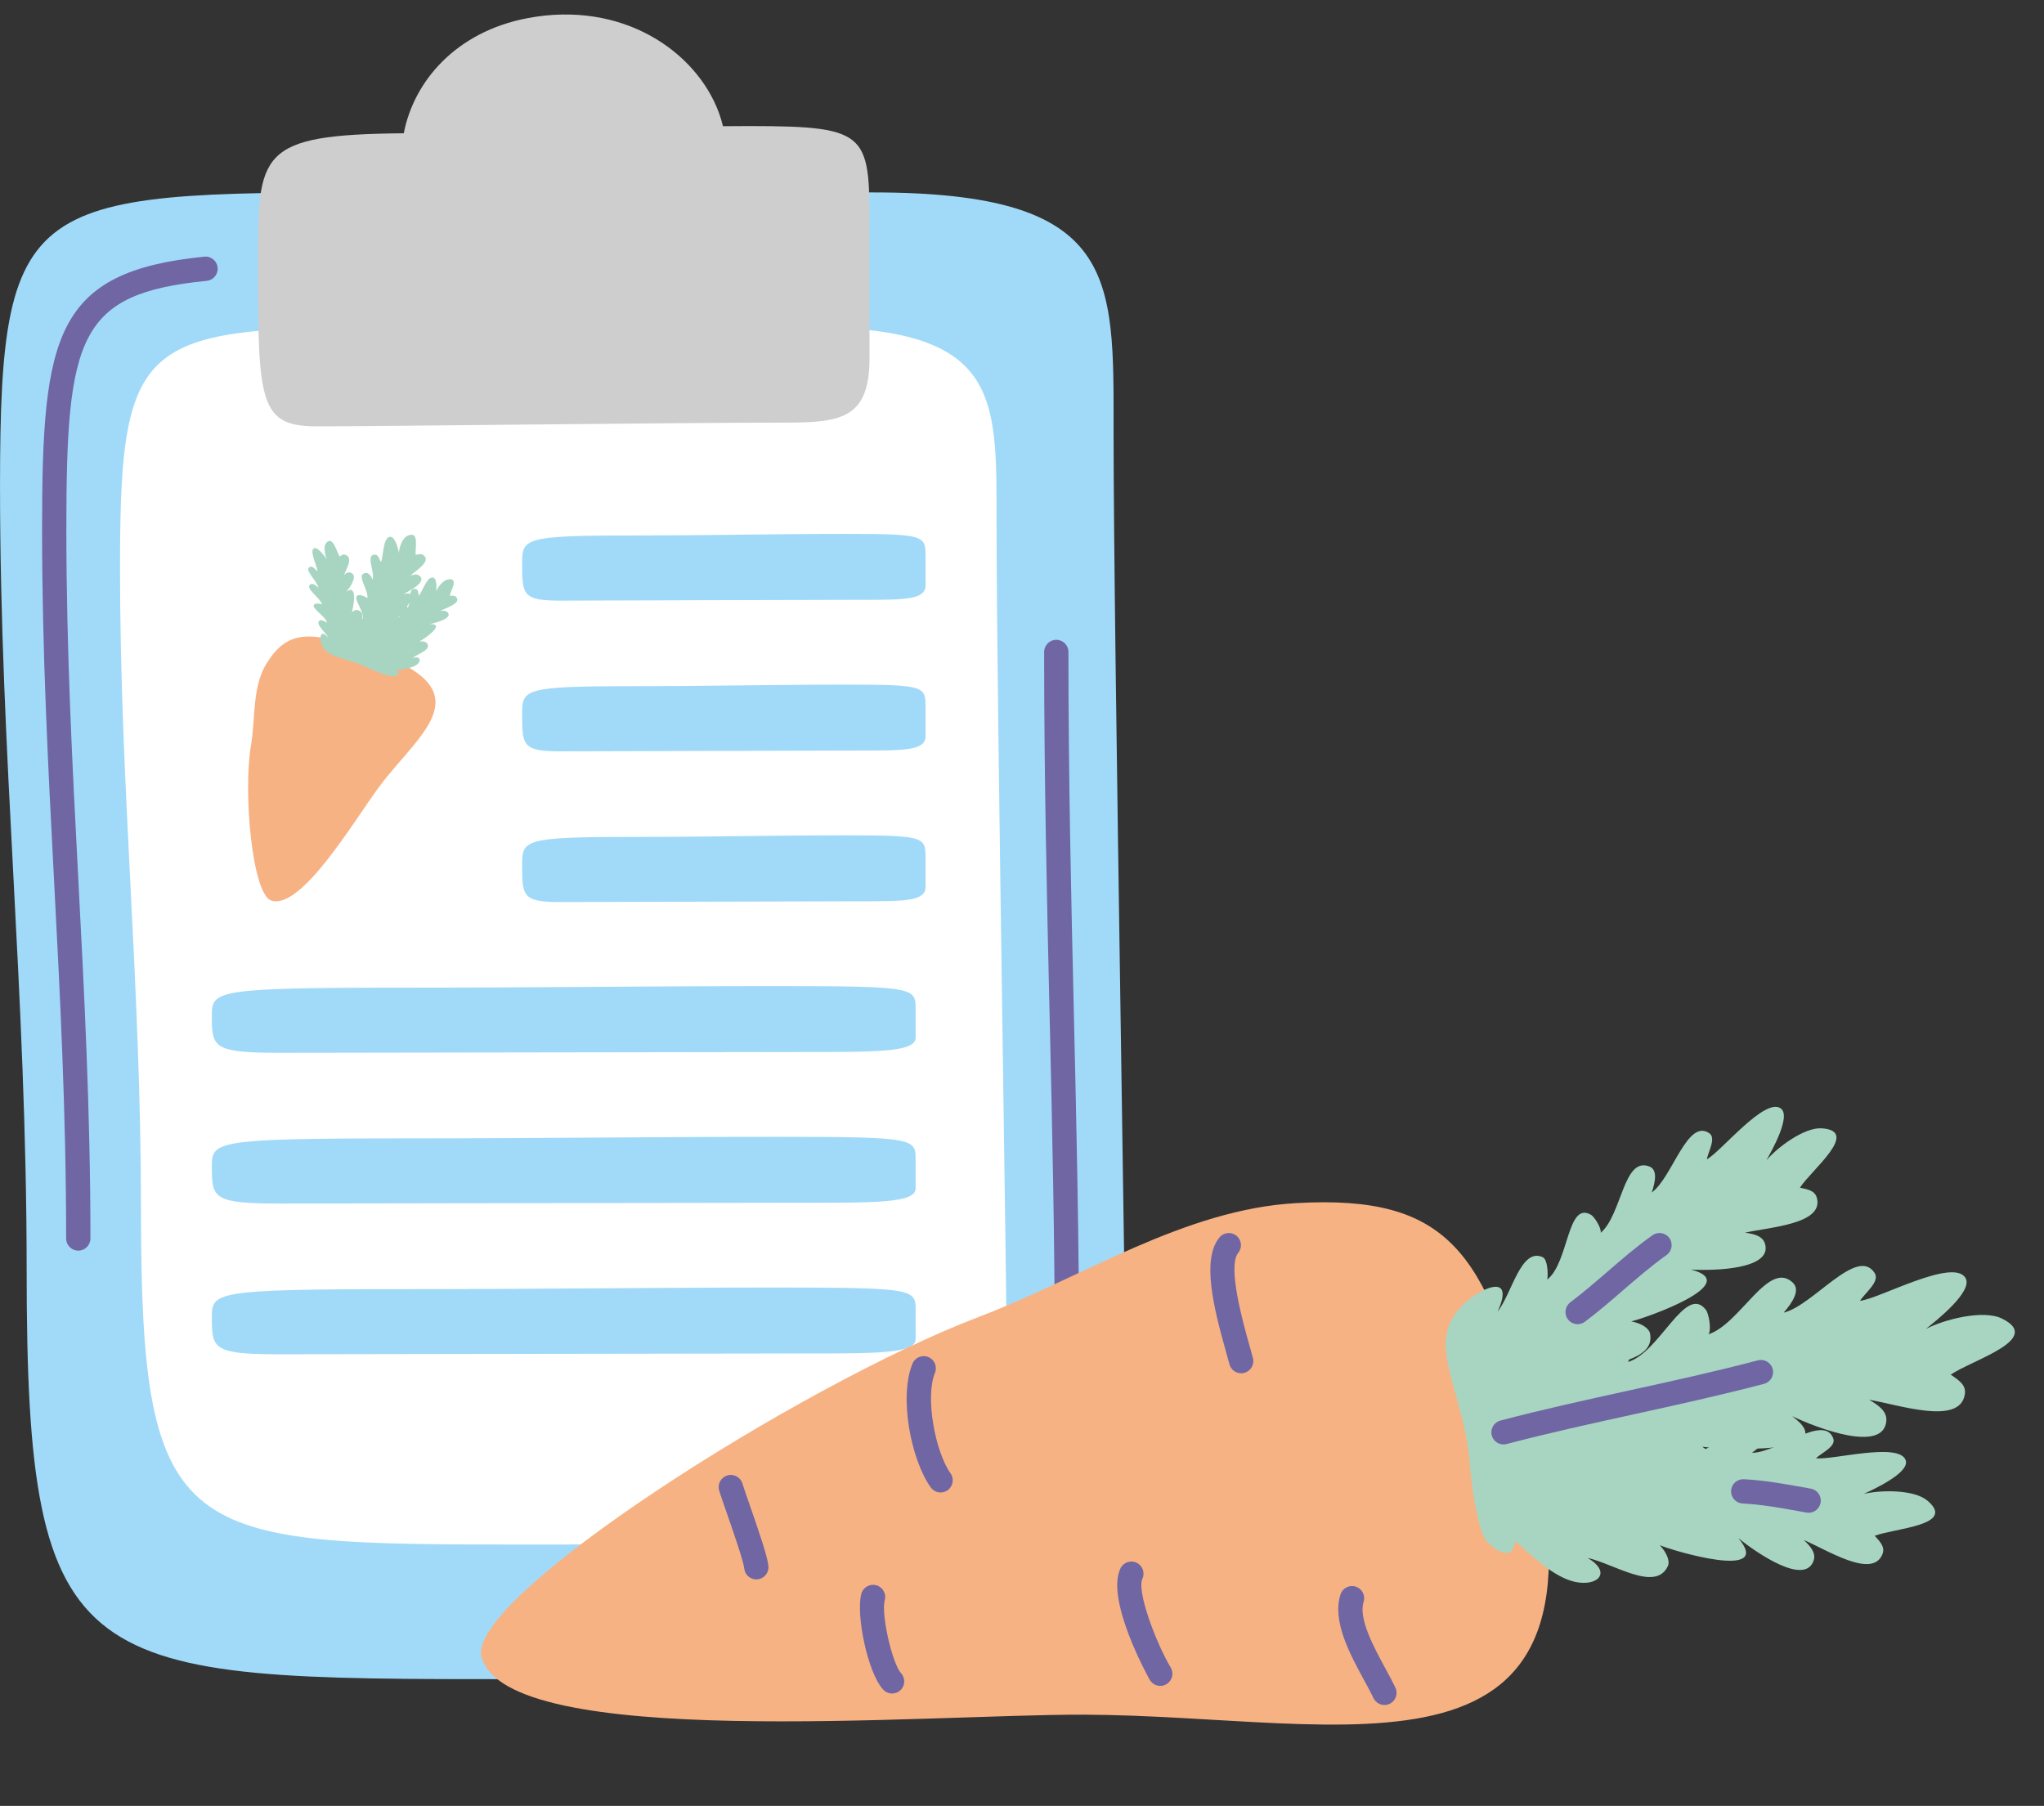 <?xml version="1.0" encoding="UTF-8"?><svg xmlns="http://www.w3.org/2000/svg" xmlns:xlink="http://www.w3.org/1999/xlink" height="297.4" preserveAspectRatio="xMidYMid meet" version="1.0" viewBox="46.7 69.4 336.6 297.4" width="336.6" zoomAndPan="magnify"><rect x="46.7" y="69.4" width="336.6" height="297.4" fill="#333333" stroke="none"/><g id="change1_1"><path d="M230.08,140.383c0-25.51,0.86-39.294-39.625-39.294c-30.926,0-43.542,0.003-74.568,0.003 c-64.226,0-69.183-1.271-69.183,48.335c0,44.644,4.386,83.201,4.386,129.234c0,67.341,8.503,67.272,81.001,67.272 c85.556,0,100.271-0.641,100.271-23.547C232.361,298.844,230.08,175.745,230.08,140.383z" fill="#A1DAF8"/></g><g id="change2_1"><path d="M59.592,275.36c-1.104,0-2-0.896-2-2c0-20.912-1.018-40.38-2.003-59.208 c-0.964-18.451-1.962-37.53-1.962-57.604c0-31.904,2.072-42.424,26.723-44.878c1.104-0.113,2.079,0.694,2.188,1.792 c0.109,1.099-0.693,2.079-1.792,2.188c-21.127,2.104-23.119,9.121-23.119,40.898c0,19.97,0.995,38.996,1.957,57.395 c0.987,18.879,2.008,38.401,2.008,59.417C61.592,274.464,60.696,275.36,59.592,275.36z" fill="#6F66A3"/></g><g id="change2_2"><path d="M181.935,338.549c-1.858,0-3.794-0.028-5.816-0.083c-1.104-0.03-1.975-0.95-1.944-2.054 c0.029-1.104,0.951-2.012,2.054-1.944c20.415,0.552,31.597-1.625,37.425-7.295c6.297-6.127,6.751-16.779,6.751-33.594 c0-19.999-0.441-39.039-0.869-57.453c-0.438-18.865-0.89-38.373-0.89-59.36c0-1.104,0.896-2,2-2s2,0.896,2,2 c0,20.941,0.452,40.425,0.889,59.267c0.428,18.437,0.87,37.5,0.87,57.545c0,17.866-0.536,29.235-7.962,36.461 C210.391,335.927,199.915,338.549,181.935,338.549z" fill="#6F66A3"/></g><g id="change3_1"><path d="M210.807,155.442c0-20.889,0.676-32.175-31.191-32.175c-24.342,0-34.271,0.002-58.695,0.002 c-50.555,0-54.456-1.042-54.456,39.578c0,36.557,3.452,68.128,3.452,105.822c0,55.142,6.693,55.086,63.758,55.086 c67.346,0,78.928-0.524,78.928-19.281C212.602,285.196,210.807,184.398,210.807,155.442z" fill="#FFF"/></g><g id="change1_2"><path d="M188.457,168.18c6.922,0,10.661,0.051,10.661-2.346c0-1.831-0.002-2.578-0.002-4.415 c0-3.802,0.345-4.095-13.114-4.095c-12.113,0-22.573,0.26-35.063,0.26c-18.273,0-18.255,0.503-18.255,4.795 c0,5.064,0.175,5.935,6.39,5.935C145.463,168.314,178.861,168.18,188.457,168.18z" fill="#A1DAF8"/></g><g id="change1_3"><path d="M188.457,193.002c6.922,0,10.661,0.05,10.661-2.346c0-1.83-0.002-2.577-0.002-4.414 c0-3.802,0.345-4.096-13.114-4.096c-12.113,0-22.573,0.26-35.063,0.26c-18.273,0-18.255,0.503-18.255,4.794 c0,5.064,0.175,5.936,6.39,5.936C145.463,193.137,178.861,193.002,188.457,193.002z" fill="#A1DAF8"/></g><g id="change1_4"><path d="M188.457,217.825c6.922,0,10.661,0.051,10.661-2.346c0-1.831-0.002-2.578-0.002-4.415 c0-3.802,0.345-4.096-13.114-4.096c-12.113,0-22.573,0.26-35.063,0.26c-18.273,0-18.255,0.503-18.255,4.795 c0,5.064,0.175,5.936,6.39,5.936C145.463,217.96,178.861,217.825,188.457,217.825z" fill="#A1DAF8"/></g><g id="change1_5"><path d="M178.882,242.649c12.077,0,18.6,0.051,18.6-2.346c0-1.831-0.001-2.578-0.001-4.415 c0-3.802,0.602-4.096-22.879-4.096c-21.131,0-39.385,0.26-61.172,0.26c-31.877,0-31.846,0.503-31.846,4.795 c0,5.064,0.303,5.935,11.147,5.935C103.875,242.784,162.145,242.649,178.882,242.649z" fill="#A1DAF8"/></g><g id="change1_6"><path d="M178.882,267.472c12.077,0,18.6,0.05,18.6-2.346c0-1.83-0.001-2.577-0.001-4.414 c0-3.802,0.602-4.096-22.879-4.096c-21.131,0-39.385,0.26-61.172,0.26c-31.877,0-31.846,0.503-31.846,4.794 c0,5.064,0.303,5.936,11.147,5.936C103.875,267.606,162.145,267.472,178.882,267.472z" fill="#A1DAF8"/></g><g id="change1_7"><path d="M178.882,292.295c12.077,0,18.6,0.051,18.6-2.346c0-1.831-0.001-2.578-0.001-4.415 c0-3.802,0.602-4.095-22.879-4.095c-21.131,0-39.385,0.26-61.172,0.26c-31.877,0-31.846,0.503-31.846,4.795 c0,5.064,0.303,5.936,11.147,5.936C103.875,292.43,162.145,292.295,178.882,292.295z" fill="#A1DAF8"/></g><g id="change4_1"><path d="M189.887,108.587c0-17.107,0.525-18.427-19.879-18.427c-1.433,0-2.847,0.009-4.252,0.022 c-0.176-0.734-0.395-1.464-0.659-2.185c-3.723-10.149-15.921-18.594-31.573-15.6c-11.742,2.244-18.682,10.386-20.33,18.949 c-24.023,0.23-24.017,3.142-24.017,21.557c0,22.788,0.264,26.708,9.686,26.708c9.685,0,60.319-0.607,74.864-0.607 c10.494,0,16.162,0.229,16.162-10.555C189.889,120.212,189.887,116.853,189.887,108.587z" fill="#CECECE"/></g><g id="change5_1"><path d="M106.986,176.343c-9.258-3.037-12.865-3.203-16.277,2.135c-2.537,3.961-1.906,9.113-2.678,13.657 c-1.324,7.817,0.213,24.582,3.352,25.578c5.02,1.591,13.871-13.564,17.844-18.859 C115.93,189.916,127.068,182.93,106.986,176.343z" fill="#F7B284"/></g><g id="change6_1"><path d="M120.393,170.226c-0.288-0.286-0.729-0.27-1.207-0.206c1.04-0.529,3.526-1.3,2.648-2.275 c-0.26-0.283-0.586-0.265-1.067-0.231c0.143-0.866,1.59-3.049-0.325-2.683c-0.856,0.164-1.68,1.314-1.904,1.978 c0.032-0.439,0.177-2.11-0.516-2.286c-1.029-0.262-1.852,2.508-2.35,2.979c-0.115-0.327-0.035-0.979-0.481-1.09 c-1.407-0.354-0.742,2.268-1.383,3.114c-0.081-0.519-0.259-0.996-0.705-1.026c-1.489-0.104-0.202,2.299-0.804,3.294 c-0.051-0.193-0.666-0.574-0.873-0.613c-1.472-0.274,0.037,2.184-0.594,3.168c-0.128-0.303-0.463-0.825-0.74-0.853 c-1.267-0.132-0.627,1.858-0.895,2.767c-0.053-1.601-1.034-0.967-1.554-0.271c-0.356,0.477-0.339,1.204-0.411,1.835 c-0.03,0.27-0.018,0.55,0.015,0.826c0.017,0.154,0.042,0.308,0.064,0.461c0.014,0.089,0.005,0.196,0.047,0.287 c0.722,0.327,1.442,0.658,2.188,0.919c0.645,0.224,1.43,0.526,1.922,0.432c0.289-0.055,0.913-0.187,0.887-0.506 c-0.008-0.077-0.059-0.151-0.116-0.216c-0.026-0.031-0.226-0.245-0.263-0.239c1.055-0.155,2.652-0.357,3.404-0.958 c0.799-0.637,0.502-1.503-0.799-1.045c0.962-0.756,3.311-1.405,2.398-2.498c-0.188-0.224-0.71-0.31-1.182-0.266 c0.59-0.296,4.553-2.948,1.65-2.84C118.629,171.944,121.344,171.17,120.393,170.226z" fill="#A7D5C2"/></g><g id="change6_2"><path d="M105.984,167.396c-1.75,0.006,0.826,2.64,0.471,3.979c-0.254-0.337-0.816-0.893-1.139-0.863 c-1.469,0.132-0.037,2.398-0.01,3.563c-0.634-1.931-1.508-0.936-1.844,0.029c-0.228,0.662,0.052,1.539,0.199,2.322 c0.062,0.334,0.178,0.67,0.311,0.999c0.074,0.182,0.158,0.361,0.238,0.542c0.039,0.084,0.065,0.187,0.113,0.276 c0.656,0.203,1.307,0.417,1.938,0.68c0.519,0.213,1.026,0.448,1.537,0.678c0.098-0.021,0.188-0.07,0.282-0.096 c0.152-0.043,0.304-0.089,0.455-0.139c0.32-0.108,0.633-0.228,0.929-0.37c0.298-0.144,0.956-0.437,0.812-0.819 c-0.033-0.091-0.119-0.168-0.205-0.235c-0.042-0.03-0.341-0.244-0.381-0.229c1.127-0.431,2.848-1.044,3.478-1.944 c0.669-0.958,0.026-1.94-1.271-1.085c0.811-1.139,3.214-2.468,1.797-3.582c-0.291-0.229-0.906-0.212-1.423-0.05 c0.556-0.495,4.055-4.625,0.835-3.824c1.24-0.563,4.01-2.129,2.605-3.054c-0.426-0.281-0.916-0.16-1.434,0.029 c0.98-0.882,3.495-2.39,2.159-3.37c-0.389-0.285-0.754-0.186-1.28-0.035c-0.15-1.084,0.691-4.064-1.327-3.178 c-0.901,0.396-1.414,1.981-1.427,2.838c-0.125-0.541-0.561-2.601-1.401-2.654c-1.248-0.081-1.182,3.468-1.568,4.155 c-0.245-0.372-0.39-1.179-0.933-1.213c-1.705-0.105-0.021,2.922-0.437,4.097c-0.274-0.612-0.646-1.149-1.16-1.083 c-1.708,0.217,0.597,2.834,0.28,4.181C107.058,167.716,106.234,167.394,105.984,167.396z" fill="#A7D5C2"/></g><g id="change6_3"><path d="M100.479,176.688c0.742,0.601,1.771,0.912,2.723,1.208c0.529,0.165,1.061,0.321,1.584,0.492 c0.077-0.043,0.132-0.116,0.195-0.166c0.094-0.075,0.184-0.152,0.273-0.231c0.188-0.17,0.365-0.349,0.522-0.541 c0.157-0.193,0.515-0.603,0.259-0.88c-0.06-0.066-0.152-0.107-0.242-0.14c-0.043-0.015-0.344-0.114-0.365-0.092 c0.643-0.641,1.639-1.585,1.731-2.483c0.101-0.958-0.751-1.598-1.345-0.565c0.131-1.142,1.333-2.847-0.131-3.397 c-0.299-0.114-0.736,0.058-1.043,0.322c0.203-0.548,1.084-4.83-0.919-3.35c0.671-0.78,2.042-2.771,0.663-3.17 c-0.418-0.123-0.723,0.103-1.02,0.389c0.355-0.974,1.566-2.854,0.214-3.315c-0.394-0.135-0.616,0.041-0.935,0.299 c-0.539-0.851-1.117-3.511-2.219-2.269c-0.491,0.556-0.23,1.986,0.098,2.693c-0.302-0.411-1.436-1.991-2.063-1.819 c-0.93,0.254,0.527,3.146,0.521,3.809c-0.324-0.241-0.749-0.867-1.152-0.756c-1.27,0.35,1.145,2.402,1.313,3.472 c-0.439-0.431-0.922-0.776-1.266-0.591c-1.145,0.615,1.557,2.172,1.863,3.357c-0.18-0.15-0.9-0.203-1.08-0.138 c-1.26,0.452,1.643,1.954,1.918,3.143c-0.314-0.212-0.941-0.523-1.162-0.416c-1.005,0.483,0.927,1.975,1.408,2.923 c-1.222-1.421-1.457-0.38-1.314,0.495C99.6,175.527,99.898,176.222,100.479,176.688z" fill="#A7D5C2"/></g><g><g id="change5_2"><path d="M298.641,304.275c-7.18-28.809-13.492-38.139-38.443-36.745c-18.516,1.033-35.107,12.198-52.27,18.727 c-29.529,11.238-84.494,46.286-81.941,55.989c4.083,15.519,73.319,9.452,99.186,9.533 C268.836,351.914,314.217,366.771,298.641,304.275z" fill="#F7B284"/></g><g id="change6_4"><path d="M345.354,326.433c0.439-1.255-0.46-2.329-1.598-3.412c3.816,1.621,11.223,6.406,12.911,2.392 c0.491-1.168-0.204-1.959-1.236-3.095c3.267-1.257,13.565-1.7,8.642-5.809c-2.199-1.834-7.738-1.753-10.463-1.082 c1.579-0.738,7.627-3.488,6.913-5.548c-1.061-3.057-12.195,0.035-14.772-0.331c0.912-0.895,3.313-1.906,2.85-3.232 c-1.463-4.181-9.253,2.362-13.398,2.334c1.64-1.164,2.947-2.497,2.201-3.674c-2.485-3.917-8.327,3.773-12.911,4.126 c0.569-0.491,0.716-2.734,0.45-3.332c-1.857-4.189-7.469,4.16-12.07,4.414c0.799-0.885,1.961-2.693,1.529-3.443 c-1.96-3.41-7.613,1.892-11.261,2.919c5.429-3.113,1.364-4.39-2.028-4.393c-2.33-0.003-4.807,1.394-7.125,2.388 c-0.992,0.426-1.929,0.983-2.828,1.574c-0.498,0.327-0.979,0.676-1.464,1.019c-0.282,0.199-0.669,0.381-0.904,0.655 c0.249,2.409,0.479,4.828,1.006,7.182c0.453,2.025,0.909,4.554,2.173,5.61c0.743,0.623,2.388,1.934,3.439,1.273 c0.251-0.16,0.408-0.425,0.527-0.69c0.055-0.124,0.414-1.02,0.328-1.1c2.544,2.347,6.293,5.966,9.797,6.73 c3.729,0.813,6.15-1.542,2.088-3.94c4.447,0.997,11.174,5.664,13.204,1.348c0.415-0.886-0.284-2.35-1.336-3.45 c2.146,0.922,18.867,5.901,12.954-1.159C336.055,325.217,343.908,330.564,345.354,326.433z" fill="#A7D5C2"/></g><g id="change6_5"><path d="M327.628,285.117c-3.359-4.365-7.54,6.98-12.841,8.585c0.682-1.261,1.523-3.703,0.809-4.456 c-3.258-3.428-8.354,4.37-12.322,6.604c5.457-5.177,0.348-5.514-3.615-4.554c-2.721,0.66-5.215,2.994-7.644,4.814 c-1.037,0.777-1.974,1.695-2.856,2.641c-0.488,0.522-0.947,1.067-1.417,1.606c-0.218,0.25-0.521,0.505-0.737,0.794 c0.548,2.017,1.051,4.041,1.354,6.119c0.247,1.688,0.405,3.395,0.586,5.101c0.266,0.206,0.606,0.345,0.871,0.528 c0.442,0.305,0.89,0.596,1.348,0.878c0.983,0.604,1.999,1.163,3.051,1.638c1.063,0.478,3.336,1.579,4.378,0.507 c0.251-0.257,0.359-0.61,0.42-0.955c0.028-0.16,0.195-1.308,0.071-1.377c3.637,2.017,9.042,5.18,13.349,5.076 c4.588-0.108,6.748-3.545,1.323-5.193c5.479-0.098,14.656,3.442,15.798-2.175c0.236-1.152-0.997-2.664-2.537-3.649 c2.768,0.467,23.708,1.535,14.797-5.032c4.314,2.055,15.004,6.069,15.519,0.834c0.157-1.589-1.198-2.588-2.835-3.531 c4.918,0.81,14.926,4.294,15.76-0.874c0.241-1.5-0.796-2.229-2.324-3.262c3.455-2.396,15.356-5.839,8.442-9.237 c-3.089-1.518-9.536,0.149-12.527,1.708c1.632-1.31,7.917-6.237,6.496-8.441c-2.106-3.269-14.229,3.503-17.344,3.809 c0.812-1.303,3.327-3.167,2.408-4.585c-2.893-4.465-10.134,5.384-14.979,6.531c1.584-1.823,2.731-3.753,1.525-4.917 c-4.014-3.868-8.65,6.771-13.905,8.485C328.572,288.402,328.107,285.738,327.628,285.117z" fill="#A7D5C2"/></g><g id="change6_6"><path d="M285.022,288.641c-0.653,2.974,0.232,6.129,1.028,9.058c0.443,1.631,0.914,3.251,1.332,4.884 c0.292,0.111,0.644,0.111,0.942,0.177c0.437,0.095,0.874,0.179,1.316,0.253c0.946,0.154,1.903,0.265,2.862,0.301 c0.97,0.033,3.069,0.167,3.533-0.988c0.113-0.275,0.086-0.582,0.021-0.867c-0.027-0.132-0.26-1.069-0.378-1.083 c3.438,0.411,8.597,1.144,11.882-0.292c3.498-1.527,4.083-4.853-0.617-4.416c4.19-1.799,12.373-1.963,11.486-6.648 c-0.181-0.961-1.608-1.739-3.105-2.011c2.281-0.513,18.746-6.282,9.814-8.535c3.973,0.226,13.469-0.049,12.217-4.243 c-0.379-1.273-1.738-1.615-3.295-1.828c4.043-0.923,12.85-1.389,11.863-5.633c-0.285-1.233-1.316-1.466-2.816-1.781 c1.908-2.934,9.991-9.331,3.595-9.773c-2.856-0.196-7.298,3.117-9.11,5.259c0.846-1.524,4.135-7.297,2.348-8.546 c-2.652-1.855-9.862,7.177-12.162,8.393c0.215-1.259,1.566-3.486,0.413-4.29c-3.635-2.529-6.111,7.337-9.485,9.747 c0.647-1.905,0.925-3.751-0.371-4.27c-4.309-1.715-4.531,7.939-8.04,10.914c0.173-0.731-1.024-2.636-1.59-2.963 c-3.96-2.306-3.608,7.75-7.19,10.654c0.132-1.187,0.011-3.332-0.779-3.686c-3.586-1.616-5.057,5.994-7.408,8.965 c2.572-5.705-1.469-4.356-4.22-2.37C287.359,284.284,285.532,286.322,285.022,288.641z" fill="#A7D5C2"/></g><g id="change2_5"><path d="M251.093,295.556c-0.889,0-1.7-0.596-1.935-1.496c-0.151-0.581-0.349-1.283-0.571-2.071 c-2.132-7.567-3.971-15.251-1.079-18.795c0.699-0.855,1.957-0.983,2.814-0.286c0.855,0.698,0.983,1.958,0.285,2.814 c-1.819,2.229,0.832,11.64,1.83,15.183c0.23,0.817,0.435,1.544,0.592,2.146c0.278,1.069-0.362,2.161-1.432,2.44 C251.429,295.535,251.259,295.556,251.093,295.556z" fill="#6F66A3"/></g><g id="change2_6"><path d="M201.598,315.186c-0.625,0-1.241-0.292-1.631-0.84c-3.235-4.543-5.258-14.833-3.007-20.366 c0.415-1.022,1.582-1.517,2.606-1.099c1.022,0.416,1.515,1.583,1.099,2.606c-1.662,4.085,0.088,13.066,2.56,16.538 c0.641,0.9,0.431,2.149-0.469,2.79C202.404,315.065,201.999,315.186,201.598,315.186z" fill="#6F66A3"/></g><g id="change2_7"><path d="M171.245,329.5c-1.017,0-1.887-0.771-1.988-1.803c-0.121-1.228-1.927-6.409-2.896-9.192 c-0.572-1.642-1.024-2.938-1.232-3.64c-0.314-1.059,0.289-2.172,1.348-2.486c1.054-0.316,2.172,0.289,2.486,1.348 c0.182,0.612,0.643,1.933,1.176,3.462c1.661,4.767,2.944,8.539,3.1,10.115c0.108,1.1-0.694,2.079-1.794,2.187 C171.377,329.497,171.311,329.5,171.245,329.5z" fill="#6F66A3"/></g><g id="change2_8"><path d="M237.771,347.041c-0.682,0-1.345-0.348-1.72-0.976c-0.075-0.126-7.339-13.063-4.848-18.357 c0.471-1,1.663-1.427,2.661-0.958c0.999,0.47,1.429,1.662,0.958,2.661c-0.951,2.021,2.234,10.532,4.664,14.604 c0.565,0.949,0.256,2.176-0.693,2.743C238.474,346.95,238.12,347.041,237.771,347.041z" fill="#6F66A3"/></g><g id="change2_9"><path d="M193.61,348.293c-0.541,0-1.081-0.218-1.476-0.648c-2.604-2.84-4.521-12.516-3.586-15.799 c0.304-1.063,1.407-1.68,2.473-1.375c1.062,0.303,1.678,1.41,1.375,2.472c-0.627,2.198,1.206,10.385,2.688,12 c0.746,0.814,0.691,2.079-0.123,2.826C194.577,348.119,194.093,348.293,193.61,348.293z" fill="#6F66A3"/></g><g id="change2_10"><path d="M274.686,350.184c-0.748,0-1.467-0.422-1.809-1.144c-0.396-0.836-0.938-1.833-1.512-2.889 c-2.374-4.369-5.329-9.805-3.917-14.171c0.341-1.05,1.47-1.629,2.519-1.287c1.052,0.34,1.628,1.467,1.288,2.519 c-0.885,2.732,1.722,7.528,3.625,11.029c0.601,1.105,1.169,2.15,1.612,3.086c0.473,0.998,0.047,2.191-0.951,2.664 C275.265,350.122,274.973,350.184,274.686,350.184z" fill="#6F66A3"/></g><g id="change2_11"><path d="M294.292,307.277c-0.887,0-1.697-0.594-1.934-1.491c-0.28-1.068,0.357-2.162,1.426-2.443 c7.017-1.847,14.204-3.423,21.155-4.947c6.971-1.528,14.179-3.108,21.239-4.967c1.07-0.281,2.162,0.357,2.443,1.425 c0.28,1.068-0.357,2.162-1.426,2.443c-7.141,1.879-14.39,3.469-21.4,5.006c-6.911,1.515-14.057,3.082-20.994,4.908 C294.632,307.255,294.46,307.277,294.292,307.277z" fill="#6F66A3"/></g><g id="change2_4"><path d="M306.502,287.471c-0.607,0-1.207-0.275-1.601-0.798c-0.664-0.883-0.486-2.137,0.396-2.801 c2.066-1.554,4.086-3.298,6.038-4.984c2.381-2.057,4.843-4.184,7.49-6.063c0.901-0.64,2.15-0.427,2.789,0.473 c0.64,0.901,0.428,2.149-0.473,2.789c-2.493,1.77-4.882,3.833-7.192,5.829c-2.002,1.73-4.073,3.519-6.248,5.154 C307.342,287.34,306.92,287.471,306.502,287.471z" fill="#6F66A3"/></g><g id="change2_3"><path d="M344.542,318.525c-0.115,0-0.232-0.01-0.35-0.031l-1.356-0.242c-3.117-0.56-6.061-1.088-9.173-1.252 c-1.103-0.058-1.95-1-1.892-2.103c0.058-1.104,1.003-1.941,2.103-1.892c3.361,0.177,6.567,0.752,9.669,1.309l1.345,0.241 c1.088,0.192,1.814,1.229,1.622,2.317C346.338,317.843,345.494,318.525,344.542,318.525z" fill="#6F66A3"/></g></g></svg>